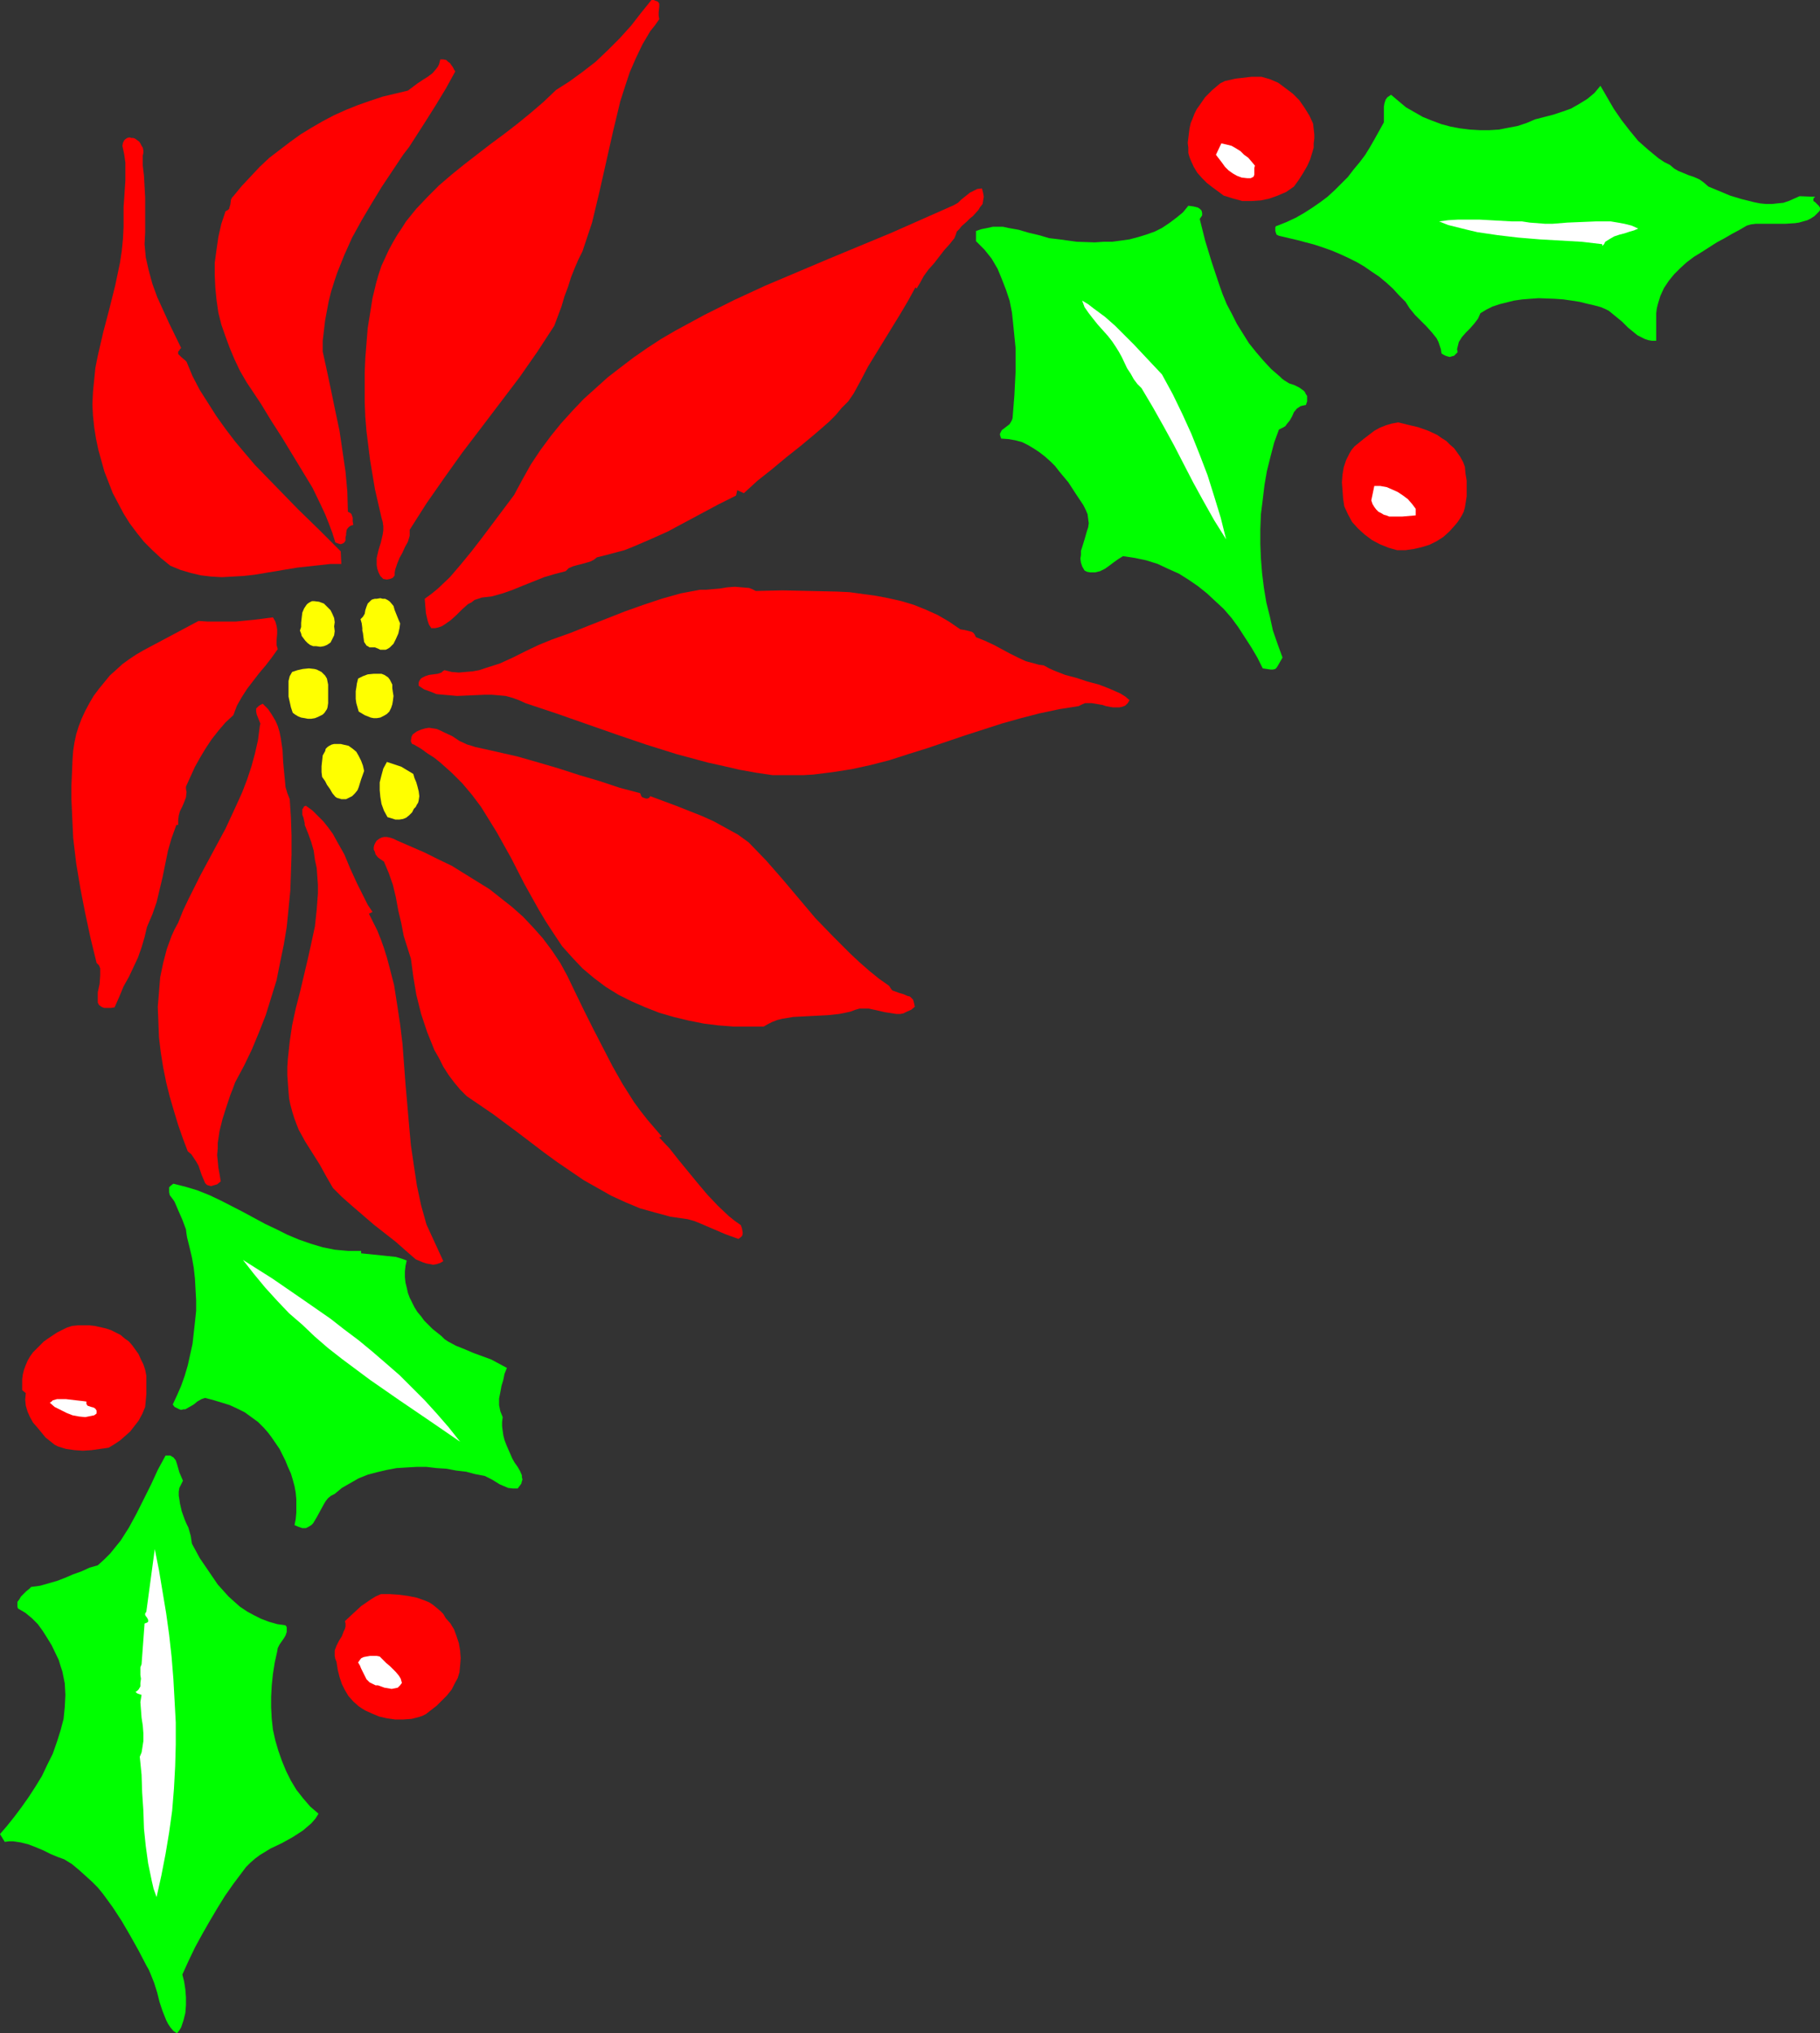 <?xml version="1.0" encoding="UTF-8" standalone="no"?>
<svg
   version="1.0"
   width="129.724mm"
   height="144.897mm"
   id="svg32"
   sodipodi:docname="Poinsettia Corner 1.wmf"
   xmlns:inkscape="http://www.inkscape.org/namespaces/inkscape"
   xmlns:sodipodi="http://sodipodi.sourceforge.net/DTD/sodipodi-0.dtd"
   xmlns="http://www.w3.org/2000/svg"
   xmlns:svg="http://www.w3.org/2000/svg">
  <rect width="100%" height="100%" fill="#333333" stroke="none"/>
  <sodipodi:namedview
     id="namedview32"
     pagecolor="#ffffff"
     bordercolor="#000000"
     borderopacity="0.25"
     inkscape:showpageshadow="2"
     inkscape:pageopacity="0.0"
     inkscape:pagecheckerboard="0"
     inkscape:deskcolor="#d1d1d1"
     inkscape:document-units="mm" />
  <defs
     id="defs1">
    <pattern
       id="WMFhbasepattern"
       patternUnits="userSpaceOnUse"
       width="6"
       height="6"
       x="0"
       y="0" />
  </defs>
  <path
     style="fill:#ff0000;fill-opacity:1;fill-rule:evenodd;stroke:none"
     d="m 177.598,5.171 -1.131,1.616 -1.293,1.616 -2.101,3.555 -1.778,3.717 -1.616,3.717 -1.293,3.878 -1.293,4.04 -0.97,4.04 -0.97,4.04 -3.717,16.483 -0.97,4.04 -0.97,4.04 -1.293,3.878 -1.293,3.878 -1.131,2.262 -0.97,2.262 -0.97,2.424 -0.808,2.585 -0.97,2.585 -0.808,2.747 -1.939,5.171 -4.525,6.949 -4.848,6.949 -10.181,13.412 -5.171,6.787 -4.848,6.787 -4.848,6.949 -2.262,3.555 -2.262,3.555 v 0.808 0.808 l -0.485,1.616 -0.808,1.454 -0.646,1.454 -0.808,1.454 -0.646,1.616 -0.485,1.454 -0.162,0.808 v 0.808 l -0.485,0.646 -0.808,0.323 -0.808,0.162 -0.97,-0.162 -0.808,-0.808 -0.485,-0.97 -0.323,-0.97 -0.162,-0.97 v -0.97 -0.97 l 0.485,-2.101 0.646,-2.101 0.485,-2.101 0.162,-1.131 v -1.131 l -0.162,-1.131 -0.323,-1.131 -1.778,-7.756 -0.646,-3.878 -0.646,-3.878 -0.485,-3.878 -0.485,-3.878 -0.323,-3.878 -0.162,-4.04 v -3.878 -4.04 l 0.162,-3.878 0.323,-4.04 0.323,-4.04 0.646,-4.04 0.646,-4.04 0.97,-4.04 0.646,-2.262 0.808,-2.424 0.97,-2.101 0.97,-2.101 1.131,-2.101 1.131,-1.939 1.293,-1.939 1.131,-1.778 2.747,-3.393 3.07,-3.232 3.07,-3.07 3.394,-2.909 3.394,-2.747 3.555,-2.747 3.555,-2.747 3.717,-2.747 3.555,-2.747 3.555,-2.909 3.394,-2.909 3.394,-3.232 3.555,-2.262 3.555,-2.585 3.555,-2.747 3.232,-3.07 3.232,-3.232 3.07,-3.393 L 172.75,3.393 175.497,0 h 0.646 l 0.323,0.162 0.485,0.162 0.323,0.162 0.323,0.485 v 0.808 l -0.162,1.616 v 0.808 z"
     id="path1" />
  <path
     style="fill:#ff0000;fill-opacity:1;fill-rule:evenodd;stroke:none"
     d="m 122.654,19.23 -2.586,4.686 -2.747,4.525 -2.747,4.363 -2.909,4.525 -1.454,2.262 -1.616,2.101 -2.909,4.363 -2.909,4.363 -2.747,4.525 -2.586,4.363 -2.586,4.686 -2.101,4.686 -1.939,4.848 -0.808,2.424 -0.808,2.585 -0.646,2.585 -0.485,2.585 -0.485,2.585 -0.323,2.747 -0.323,2.747 v 2.909 l 1.131,5.171 1.131,5.333 1.131,5.494 1.131,5.333 0.808,5.494 0.808,5.494 0.485,5.333 0.162,5.494 0.646,0.323 0.323,0.323 0.162,0.485 0.162,0.485 v 0.97 l 0.162,0.97 -0.646,0.162 -0.485,0.323 -0.323,0.323 -0.323,0.485 -0.162,0.97 v 0.485 l -0.162,0.485 v 0.97 l -0.323,0.485 -0.162,0.162 -0.323,0.162 -0.485,0.162 -0.646,-0.162 -0.808,-0.323 -0.808,-2.585 -0.97,-2.586 -0.97,-2.424 -1.131,-2.424 -2.262,-4.686 -2.747,-4.525 -2.747,-4.525 -2.747,-4.525 -2.909,-4.525 -2.747,-4.525 -1.939,-2.909 -1.939,-2.909 -1.778,-3.07 -1.454,-3.07 -1.293,-3.07 -1.131,-3.07 -1.131,-3.232 -0.808,-3.232 -0.485,-3.393 -0.323,-3.232 -0.162,-3.393 v -3.393 l 0.485,-3.555 0.485,-3.393 0.808,-3.555 1.131,-3.393 0.646,-0.323 0.323,-0.323 0.162,-0.646 0.162,-0.485 0.162,-1.293 0.323,-0.646 0.323,-0.323 2.262,-2.747 2.424,-2.585 2.424,-2.585 2.586,-2.424 2.747,-2.101 2.747,-2.101 2.909,-2.101 2.909,-1.778 3.07,-1.778 3.07,-1.616 3.232,-1.454 3.232,-1.293 3.232,-1.131 3.394,-1.131 3.394,-0.808 3.394,-0.808 1.293,-0.97 1.293,-0.97 1.454,-0.97 1.293,-0.808 1.293,-0.97 0.97,-1.131 0.485,-0.646 0.323,-0.646 0.162,-0.646 0.162,-0.646 h 0.808 l 0.808,0.162 0.485,0.485 0.485,0.323 0.808,1.131 0.323,0.646 z"
     id="path2" />
  <path
     style="fill:#ff0000;fill-opacity:1;fill-rule:evenodd;stroke:none"
     d="m 339.844,20.684 1.131,0.323 1.131,0.323 1.131,0.485 1.131,0.485 1.939,1.454 1.939,1.454 1.778,1.778 1.454,2.101 1.293,2.101 0.97,2.101 0.162,1.454 0.162,1.454 v 1.131 l -0.162,1.293 v 1.131 l -0.323,1.131 -0.646,2.101 -0.808,1.778 -1.131,1.939 -1.131,1.778 -1.293,1.778 -2.101,1.454 -2.262,0.97 -2.262,0.808 -2.262,0.485 -2.424,0.162 h -2.586 l -2.424,-0.646 -2.586,-0.808 -3.07,-2.262 -1.454,-1.131 -1.293,-1.293 -1.293,-1.454 -0.97,-1.616 -0.808,-1.778 -0.323,-0.808 -0.323,-1.131 v -1.454 l -0.162,-1.293 0.162,-1.293 0.162,-1.293 0.162,-1.293 0.323,-1.454 0.485,-1.131 0.485,-1.293 0.646,-1.293 0.808,-1.131 1.454,-2.101 1.939,-1.939 2.101,-1.778 1.293,-0.646 1.454,-0.323 1.454,-0.323 1.454,-0.162 2.747,-0.323 z"
     id="path3" />
  <path
     style="fill:#00ff00;fill-opacity:1;fill-rule:evenodd;stroke:none"
     d="m 449.894,44.438 1.131,0.97 1.131,0.646 2.747,1.131 1.454,0.485 1.454,0.646 1.131,0.808 1.293,1.131 2.747,1.131 3.07,1.293 3.232,0.97 3.232,0.808 1.616,0.323 1.616,0.162 h 1.616 l 1.454,-0.162 1.616,-0.162 1.454,-0.485 1.454,-0.646 1.454,-0.646 4.202,0.162 -0.323,0.323 -0.162,0.162 v 0.323 0.323 l 0.485,0.323 0.485,0.485 0.485,0.485 0.323,0.485 v 0.323 0.323 l -0.162,0.323 -0.323,0.323 -0.97,0.97 -0.97,0.646 -0.97,0.485 -1.131,0.323 -1.131,0.323 -1.131,0.162 -2.586,0.162 h -2.586 -2.586 -2.747 l -1.293,0.162 -1.131,0.323 -1.939,1.131 -2.101,1.131 -1.939,1.131 -2.101,1.131 -4.04,2.585 -2.101,1.293 -1.939,1.454 -1.778,1.616 -1.616,1.616 -1.454,1.778 -1.293,1.939 -0.97,2.101 -0.646,2.101 -0.323,1.293 -0.162,1.293 v 1.131 1.454 4.848 h -1.131 l -0.97,-0.162 -0.97,-0.323 -0.97,-0.485 -0.97,-0.485 -0.808,-0.646 -1.778,-1.454 -1.616,-1.616 -1.778,-1.454 -1.778,-1.454 -0.97,-0.485 -1.131,-0.485 -1.778,-0.485 -2.101,-0.485 -1.939,-0.485 -2.101,-0.323 -2.262,-0.323 -2.262,-0.162 -4.363,-0.162 -2.262,0.162 -2.101,0.162 -2.262,0.323 -1.939,0.485 -1.939,0.485 -1.939,0.646 -1.616,0.808 -1.616,0.97 -0.646,1.454 -0.97,1.293 -1.131,1.293 -1.131,1.131 -1.131,1.293 -0.808,1.293 -0.162,0.646 -0.162,0.646 -0.162,0.646 0.162,0.808 -0.485,0.485 -0.485,0.485 -0.646,0.162 -0.485,0.162 -0.646,-0.162 -0.485,-0.162 -0.646,-0.323 -0.485,-0.323 -0.162,-1.131 -0.323,-0.97 -0.323,-0.97 -0.485,-0.97 -1.293,-1.616 -1.454,-1.616 -1.454,-1.454 -1.616,-1.616 -1.454,-1.778 -1.131,-1.778 -1.778,-1.778 -1.616,-1.778 -1.778,-1.616 -1.939,-1.616 -1.939,-1.293 -2.101,-1.454 -1.939,-1.131 -2.262,-1.131 -2.101,-0.97 -2.262,-0.97 -2.262,-0.808 -2.424,-0.808 -4.848,-1.293 -4.848,-1.131 -0.323,-0.162 -0.323,-0.162 -0.162,-0.485 -0.162,-0.485 v -0.485 -0.485 l 0.162,-0.323 0.485,-0.162 2.424,-0.97 2.424,-1.131 2.262,-1.293 2.262,-1.454 2.101,-1.454 1.939,-1.454 1.939,-1.778 1.778,-1.778 1.778,-1.778 1.616,-2.101 1.616,-1.939 1.454,-1.939 1.293,-2.101 1.293,-2.262 2.424,-4.363 v -2.101 -2.101 l 0.162,-0.97 0.323,-0.97 0.485,-0.646 0.485,-0.323 0.485,-0.323 2.101,1.778 1.939,1.616 2.262,1.293 2.262,1.293 2.424,0.97 2.586,0.97 2.424,0.646 2.586,0.485 2.586,0.323 2.747,0.162 h 2.586 l 2.586,-0.162 2.424,-0.485 2.586,-0.485 2.424,-0.808 2.262,-0.97 5.01,-1.293 2.424,-0.808 2.262,-0.808 2.262,-1.293 2.101,-1.293 1.939,-1.616 0.808,-0.97 0.808,-0.97 1.778,3.07 1.778,3.07 2.101,3.07 2.262,2.909 2.262,2.747 2.747,2.424 2.747,2.262 1.454,0.97 z"
     id="path4" />
  <path
     style="fill:#ff0000;fill-opacity:1;fill-rule:evenodd;stroke:none"
     d="m 38.461,41.853 v 2.747 l 0.323,2.747 0.323,5.817 v 3.07 3.232 3.07 l -0.162,3.232 0.162,1.778 0.162,1.778 0.808,3.555 0.97,3.555 1.293,3.555 1.616,3.555 1.616,3.555 3.232,6.625 -0.323,0.323 -0.162,0.323 -0.323,0.323 v 0.162 0.485 l 0.485,0.485 0.323,0.323 1.131,0.97 0.323,0.323 1.616,3.878 1.939,3.717 2.262,3.555 2.262,3.555 2.424,3.393 2.586,3.393 2.586,3.07 2.747,3.232 5.818,5.979 5.818,5.979 5.818,5.656 2.909,2.909 2.747,2.747 0.162,3.393 h -2.909 l -2.909,0.323 -5.979,0.646 -5.818,0.97 -5.818,0.97 -2.909,0.323 -2.909,0.162 -2.909,0.162 -2.909,-0.162 -2.747,-0.323 -2.747,-0.646 -2.747,-0.808 -2.747,-1.131 -2.586,-2.101 -2.262,-2.101 -2.262,-2.262 -1.939,-2.424 -1.939,-2.586 -1.616,-2.586 -1.454,-2.747 -1.454,-2.747 -1.131,-2.909 -1.131,-2.909 -0.808,-2.909 -0.808,-2.909 -0.646,-3.07 -0.485,-3.07 -0.323,-3.07 -0.162,-3.07 0.162,-3.393 0.323,-3.232 0.323,-3.232 0.646,-3.232 1.454,-6.302 1.616,-6.141 1.616,-6.464 0.646,-3.07 0.646,-3.07 0.485,-3.232 0.323,-3.232 0.162,-3.232 v -3.232 -2.101 l 0.162,-2.262 0.323,-4.848 v -2.424 -2.424 l -0.323,-2.262 -0.485,-2.262 0.162,-0.808 0.323,-0.646 0.323,-0.323 0.485,-0.323 0.646,-0.162 0.485,0.162 h 0.485 l 0.485,0.162 1.131,0.808 0.323,0.485 0.323,0.646 0.323,0.485 0.162,0.808 v 0.646 z"
     id="path5" />
  <path
     style="fill:#ffffff;fill-opacity:1;fill-rule:evenodd;stroke:none"
     d="m 338.067,44.6 -0.162,0.646 v 0.646 0.646 0.485 l -0.162,0.485 -0.162,0.162 -0.646,0.323 h -0.485 -0.485 l -1.454,-0.162 -1.293,-0.485 -1.131,-0.646 -1.131,-0.808 -0.97,-0.97 -0.808,-1.131 -1.616,-2.101 1.454,-3.07 1.454,0.323 1.293,0.323 1.131,0.646 1.293,0.808 0.97,0.97 1.131,0.808 z"
     id="path6" />
  <path
     style="fill:#ff0000;fill-opacity:1;fill-rule:evenodd;stroke:none"
     d="m 264.539,50.74 0.323,1.293 0.162,0.97 -0.162,0.97 -0.162,0.97 -0.646,0.808 -0.485,0.808 -1.454,1.616 -0.808,0.646 -0.808,0.808 -1.454,1.293 -0.646,0.808 -0.646,0.646 -0.323,0.97 -0.323,0.808 -1.293,1.616 -1.454,1.616 -2.747,3.555 -1.454,1.616 -1.293,1.778 -0.97,1.778 -0.97,1.616 -0.323,-0.323 -1.939,3.555 -2.101,3.555 -8.726,14.22 -1.939,3.717 -1.939,3.555 -1.454,2.101 -1.778,1.778 -1.616,1.939 -1.778,1.778 -3.717,3.232 -3.878,3.232 -3.878,3.07 -3.878,3.232 -3.878,3.07 -3.717,3.393 -1.778,-0.808 -0.323,1.454 -4.848,2.424 -4.525,2.424 -4.525,2.424 -4.525,2.424 -4.686,2.101 -4.525,1.939 -2.424,0.97 -2.424,0.646 -2.424,0.646 -2.586,0.646 -0.808,0.646 -0.97,0.485 -1.131,0.323 -1.131,0.323 -1.293,0.323 -1.131,0.323 -1.131,0.485 -0.808,0.808 -3.07,0.808 -2.747,0.808 -5.656,2.262 -2.747,1.131 -2.747,0.97 -2.909,0.808 -2.747,0.323 -0.97,0.323 -0.97,0.323 -0.808,0.646 -0.97,0.485 -1.616,1.454 -1.454,1.454 -1.616,1.454 -1.616,1.131 -0.808,0.485 -0.97,0.323 -0.808,0.162 h -0.97 l -0.646,-0.97 -0.323,-0.97 -0.485,-2.101 -0.162,-1.939 -0.162,-1.939 1.778,-1.293 1.778,-1.454 3.232,-3.07 2.909,-3.393 2.909,-3.555 2.747,-3.555 2.909,-3.878 2.909,-3.878 2.909,-3.878 2.262,-4.201 2.262,-4.04 2.586,-3.878 2.747,-3.717 2.747,-3.393 3.07,-3.393 3.07,-3.232 3.232,-2.909 3.232,-2.909 3.555,-2.747 3.394,-2.585 3.717,-2.585 3.717,-2.424 3.878,-2.262 3.878,-2.101 3.878,-2.101 8.08,-4.04 8.403,-3.878 8.403,-3.555 8.403,-3.555 8.565,-3.555 8.565,-3.555 8.403,-3.717 8.403,-3.717 1.131,-0.646 0.808,-0.808 0.808,-0.646 1.616,-1.293 0.97,-0.485 0.97,-0.485 z"
     id="path7" />
  <path
     style="fill:#00ff00;fill-opacity:1;fill-rule:evenodd;stroke:none"
     d="m 323.846,58.012 -0.646,0.97 1.454,5.817 1.778,5.817 1.939,5.817 0.97,2.747 1.131,2.747 1.454,2.747 1.293,2.585 1.616,2.585 1.616,2.585 1.939,2.424 1.939,2.262 2.101,2.262 2.424,2.101 0.485,0.485 0.646,0.485 1.293,0.808 1.454,0.485 1.293,0.646 1.131,0.808 0.323,0.323 0.323,0.646 0.323,0.485 v 0.646 0.808 l -0.323,0.97 -0.808,0.162 -0.646,0.162 -0.485,0.323 -0.485,0.323 -0.808,0.97 -0.485,1.131 -0.646,1.131 -0.808,0.97 -0.323,0.485 -0.485,0.323 -0.646,0.323 -0.646,0.323 -1.293,3.555 -0.97,3.717 -0.97,3.878 -0.646,3.717 -0.485,4.04 -0.485,3.878 -0.162,4.04 v 4.04 l 0.162,3.878 0.323,4.04 0.485,3.878 0.646,3.878 0.97,3.878 0.808,3.717 1.293,3.717 1.293,3.555 -0.646,1.131 -0.646,1.131 -0.323,0.485 -0.323,0.323 -0.646,0.162 h -0.646 l -2.101,-0.323 -1.454,-2.909 -1.616,-2.747 -1.778,-2.747 -1.778,-2.747 -1.778,-2.424 -2.101,-2.424 -2.262,-2.101 -2.262,-2.101 -2.424,-1.939 -2.586,-1.778 -2.586,-1.616 -2.909,-1.293 -2.747,-1.293 -3.07,-0.97 -3.07,-0.646 -3.232,-0.485 -1.293,0.808 -1.131,0.808 -1.293,0.97 -1.131,0.808 -1.293,0.646 -1.293,0.323 h -0.646 -0.808 l -0.808,-0.162 -0.646,-0.323 -0.646,-1.131 -0.323,-0.97 -0.162,-1.131 0.162,-0.97 v -1.131 l 0.323,-0.97 0.646,-2.101 0.646,-2.262 0.323,-0.97 0.162,-1.131 -0.162,-1.131 -0.162,-1.293 -0.485,-1.131 -0.646,-1.293 -0.97,-1.454 -0.97,-1.454 -2.101,-3.232 -2.424,-2.909 -1.131,-1.454 -1.293,-1.293 -1.454,-1.293 -1.454,-1.131 -1.454,-0.97 -1.616,-0.97 -1.616,-0.808 -1.778,-0.485 -1.778,-0.323 -2.101,-0.162 -0.162,-0.485 -0.162,-0.485 v -0.323 l 0.162,-0.323 0.323,-0.646 0.646,-0.485 1.454,-1.131 0.485,-0.808 0.162,-0.323 0.162,-0.485 0.485,-6.141 0.323,-6.302 v -6.464 l -0.323,-3.232 -0.323,-3.232 -0.323,-3.07 -0.646,-3.232 -0.97,-2.909 -1.131,-2.909 -1.131,-2.747 -1.616,-2.747 -1.939,-2.424 -1.131,-1.131 -1.131,-1.131 v -2.747 l 1.454,-0.485 1.616,-0.323 1.454,-0.323 h 1.454 1.293 l 1.454,0.323 2.747,0.485 2.747,0.808 2.747,0.646 2.747,0.808 2.747,0.323 4.686,0.646 4.848,0.162 2.424,-0.162 h 2.262 l 2.424,-0.323 2.262,-0.323 2.424,-0.646 2.101,-0.646 2.262,-0.808 1.939,-0.97 1.939,-1.293 1.939,-1.454 1.778,-1.454 1.454,-1.778 1.293,0.162 1.293,0.323 0.485,0.323 0.485,0.485 0.162,0.646 z"
     id="path8" />
  <path
     style="fill:#ffffff;fill-opacity:1;fill-rule:evenodd;stroke:none"
     d="m 441.329,61.567 -1.131,0.485 -1.131,0.323 -1.454,0.485 -1.293,0.323 -1.454,0.485 -1.131,0.646 -1.293,0.808 -0.323,0.646 -0.485,0.485 v -0.485 l -5.494,-0.646 -5.656,-0.323 -5.656,-0.323 -5.818,-0.485 -5.494,-0.646 -5.494,-0.808 -2.747,-0.646 -2.586,-0.646 -2.586,-0.646 -2.424,-0.97 2.424,-0.323 2.747,-0.162 h 2.747 2.909 l 2.909,0.162 2.909,0.162 2.909,0.162 h 2.747 l 2.101,0.323 2.101,0.162 2.101,0.162 h 1.939 l 4.04,-0.323 3.878,-0.162 3.878,-0.162 h 1.939 1.939 l 1.939,0.323 1.778,0.323 1.939,0.485 z"
     id="path9" />
  <path
     style="fill:#ffffff;fill-opacity:1;fill-rule:evenodd;stroke:none"
     d="m 313.019,100.834 2.909,5.333 2.586,5.333 2.424,5.333 2.262,5.656 2.101,5.494 1.778,5.656 1.778,5.817 1.454,5.817 -3.232,-5.171 -2.909,-5.171 -2.747,-5.009 -2.586,-5.009 -2.586,-5.009 -2.747,-5.009 -2.909,-5.171 -3.07,-5.171 -1.131,-1.131 -0.97,-1.293 -0.808,-1.454 -0.97,-1.454 -1.454,-3.07 -0.808,-1.454 -0.808,-1.293 -0.97,-1.454 -1.131,-1.454 -2.747,-3.07 -1.293,-1.616 -1.131,-1.454 -1.131,-1.616 -0.646,-1.778 1.616,0.97 1.454,1.131 3.07,2.262 2.747,2.424 2.424,2.424 2.586,2.585 5.01,5.333 z"
     id="path10" />
  <path
     style="fill:#ff0000;fill-opacity:1;fill-rule:evenodd;stroke:none"
     d="m 394.627,125.72 0.162,1.778 0.323,1.939 v 2.101 2.101 l -0.323,2.101 -0.162,0.97 -0.323,1.131 -0.485,0.97 -0.485,0.808 -0.646,0.97 -0.808,0.97 -1.454,1.616 -1.616,1.454 -1.778,1.131 -1.939,0.97 -2.101,0.646 -2.101,0.485 -2.262,0.323 h -2.262 l -2.262,-0.646 -2.424,-0.97 -2.101,-1.131 -1.939,-1.454 -1.778,-1.616 -1.616,-1.778 -1.131,-2.101 -0.97,-2.101 -0.323,-2.101 -0.162,-2.262 -0.162,-2.101 0.162,-2.101 0.323,-1.939 0.646,-1.939 0.97,-1.939 0.485,-0.808 0.808,-0.97 2.586,-2.101 2.747,-2.101 1.454,-0.808 1.616,-0.646 1.616,-0.485 1.778,-0.323 2.586,0.646 2.747,0.646 2.747,0.97 2.424,1.131 1.131,0.808 1.293,0.808 0.97,0.97 1.131,0.97 0.808,1.131 0.808,1.131 0.808,1.454 z"
     id="path11" />
  <path
     style="fill:#ffffff;fill-opacity:1;fill-rule:evenodd;stroke:none"
     d="m 381.376,137.031 v 1.778 l -3.717,0.323 h -1.778 -1.616 l -0.808,-0.323 -0.646,-0.162 -0.808,-0.485 -0.646,-0.323 -0.646,-0.646 -0.485,-0.646 -0.485,-0.808 -0.323,-0.97 0.808,-3.878 h 1.616 l 1.778,0.323 1.454,0.646 1.454,0.646 1.454,0.97 1.293,0.97 1.131,1.293 z"
     id="path12" />
  <path
     style="fill:#ff0000;fill-opacity:1;fill-rule:evenodd;stroke:none"
     d="m 203.616,159.17 7.272,-0.162 7.272,0.162 7.272,0.162 3.394,0.162 3.555,0.485 3.555,0.485 3.394,0.646 3.555,0.808 3.232,0.97 3.232,1.293 3.232,1.454 3.07,1.778 3.07,2.101 1.131,0.162 1.293,0.323 0.646,0.162 0.485,0.323 0.323,0.485 0.323,0.646 2.424,0.97 2.424,1.131 4.202,2.262 2.262,1.131 2.101,0.97 2.424,0.646 1.131,0.323 1.293,0.162 1.454,0.808 1.454,0.646 2.909,1.131 3.07,0.808 2.909,0.97 3.07,0.808 2.909,1.131 1.454,0.646 1.454,0.646 1.293,0.808 1.131,0.97 -0.485,0.808 -0.646,0.646 -0.808,0.323 -0.808,0.162 h -0.808 -0.97 l -1.778,-0.323 -0.97,-0.323 -0.97,-0.162 -1.939,-0.323 h -0.97 -0.808 l -0.808,0.323 -0.97,0.485 -5.171,0.808 -5.333,1.131 -5.01,1.293 -5.171,1.454 -10.019,3.232 -10.019,3.393 -5.171,1.616 -5.01,1.616 -5.01,1.293 -5.171,1.131 -5.171,0.808 -5.171,0.646 -2.747,0.162 h -2.747 -2.747 -2.747 l -4.363,-0.646 -4.525,-0.808 -4.202,-0.97 -4.363,-0.97 -8.403,-2.262 -8.242,-2.586 -8.08,-2.747 -16.16,-5.656 -8.242,-2.747 -1.778,-0.808 -1.778,-0.646 -1.778,-0.485 -1.778,-0.162 -1.939,-0.162 h -1.939 l -3.717,0.162 -3.717,0.162 -1.778,-0.162 -1.939,-0.162 -1.778,-0.162 -1.616,-0.646 -1.778,-0.646 -1.454,-0.97 v -0.808 l 0.162,-0.485 0.323,-0.485 0.323,-0.323 0.97,-0.485 0.97,-0.323 2.424,-0.323 0.97,-0.323 0.323,-0.323 0.485,-0.323 1.939,0.485 1.939,0.162 1.778,-0.162 1.939,-0.162 1.778,-0.323 1.939,-0.646 3.555,-1.131 3.555,-1.616 3.555,-1.778 3.394,-1.616 3.555,-1.454 5.01,-1.778 4.848,-1.939 9.858,-3.878 5.01,-1.778 4.848,-1.616 5.171,-1.454 2.586,-0.485 2.586,-0.485 h 1.616 l 1.778,-0.162 1.939,-0.162 1.939,-0.323 2.101,-0.162 1.939,0.162 1.939,0.162 0.808,0.323 z"
     id="path13" />
  <path
     style="fill:#ffff00;fill-opacity:1;fill-rule:evenodd;stroke:none"
     d="m 107.787,167.896 -0.162,1.293 -0.323,1.454 -0.646,1.454 -0.646,1.293 -0.485,0.485 -0.485,0.485 -0.485,0.323 -0.646,0.323 h -0.646 -0.808 l -0.646,-0.323 -0.808,-0.323 h -0.808 -0.646 l -0.485,-0.323 -0.323,-0.162 -0.323,-0.485 -0.323,-0.485 -0.162,-1.131 -0.162,-1.293 -0.162,-0.646 v -0.646 l -0.162,-1.293 -0.323,-1.131 0.646,-0.646 0.485,-0.808 0.162,-0.97 0.323,-0.97 0.323,-0.808 0.646,-0.646 0.323,-0.323 0.323,-0.162 0.646,-0.162 h 0.485 l 0.97,-0.162 0.646,0.162 h 0.646 l 0.646,0.323 0.485,0.323 0.323,0.323 0.808,0.97 0.323,1.131 0.97,2.424 z"
     id="path14" />
  <path
     style="fill:#ffff00;fill-opacity:1;fill-rule:evenodd;stroke:none"
     d="m 90.011,168.704 0.162,1.293 -0.162,1.131 -0.485,0.97 -0.485,0.97 -0.97,0.646 -0.808,0.323 -0.97,0.162 -1.131,-0.162 h -0.808 l -0.808,-0.323 -0.646,-0.485 -0.646,-0.646 -0.485,-0.646 -0.485,-0.646 -0.162,-0.646 -0.323,-0.808 0.323,-0.97 v -1.131 l 0.162,-1.454 0.162,-1.293 0.485,-1.131 0.646,-0.97 0.323,-0.323 0.485,-0.323 0.646,-0.323 h 0.646 l 1.293,0.162 1.293,0.485 0.808,0.808 0.97,0.97 0.485,0.97 0.485,1.131 0.162,1.131 z"
     id="path15" />
  <path
     style="fill:#ff0000;fill-opacity:1;fill-rule:evenodd;stroke:none"
     d="m 74.821,174.844 -1.616,2.262 -1.616,2.101 -1.778,2.101 -1.616,2.101 -1.616,2.101 -1.454,2.262 -1.293,2.262 -0.97,2.586 -2.101,1.939 -1.939,2.262 -1.778,2.262 -1.616,2.424 -1.454,2.424 -1.454,2.585 -2.424,5.333 v 0.646 l 0.162,0.808 -0.162,1.454 -0.485,1.293 -0.485,1.131 -0.646,1.293 -0.323,1.131 -0.162,1.293 v 0.646 0.646 h -0.485 l -1.293,3.555 -0.97,3.393 -1.454,7.11 -0.808,3.393 -0.808,3.393 -1.131,3.232 -1.454,3.393 -0.646,2.747 -0.808,2.747 -0.97,2.747 -2.424,5.171 -1.454,2.585 -1.131,2.747 -1.293,2.909 -0.97,0.162 h -0.646 -0.485 -0.646 l -0.485,-0.162 -0.323,-0.162 -0.646,-0.485 -0.323,-0.646 v -0.808 -0.97 -0.97 l 0.485,-2.262 0.162,-2.262 v -0.97 -0.97 l -0.323,-0.808 -0.646,-0.646 -1.616,-6.625 -1.454,-6.787 -1.293,-6.625 -1.131,-6.787 -0.808,-6.787 -0.162,-3.393 -0.162,-3.555 -0.162,-3.555 v -3.555 l 0.162,-3.717 0.162,-3.717 0.162,-2.101 0.323,-2.101 0.485,-2.262 0.646,-2.101 0.808,-2.101 0.97,-2.101 1.131,-2.101 1.131,-1.939 1.454,-1.939 1.454,-1.778 1.454,-1.778 1.616,-1.454 1.778,-1.616 1.778,-1.293 1.939,-1.293 1.939,-1.131 14.867,-7.918 2.424,0.162 h 2.586 5.01 l 5.01,-0.485 5.01,-0.646 0.646,1.131 0.323,1.131 0.162,0.97 v 1.131 l -0.162,1.939 v 1.131 z"
     id="path16" />
  <path
     style="fill:#ffff00;fill-opacity:1;fill-rule:evenodd;stroke:none"
     d="m 88.395,184.378 v 1.131 1.293 2.586 l -0.162,1.131 -0.162,0.485 -0.323,0.485 -0.323,0.485 -0.485,0.485 -0.646,0.323 -0.646,0.323 -0.808,0.323 -0.97,0.162 h -0.97 l -0.808,-0.162 -0.97,-0.162 -0.808,-0.323 -0.808,-0.485 -0.646,-0.485 -0.485,-1.454 -0.323,-1.454 -0.323,-1.454 v -1.293 -1.616 -1.293 l 0.323,-1.293 0.646,-1.131 1.454,-0.485 1.454,-0.323 1.616,-0.162 1.454,0.162 0.646,0.162 0.646,0.323 0.646,0.323 0.485,0.485 0.485,0.485 0.485,0.808 0.162,0.808 z"
     id="path17" />
  <path
     style="fill:#ffff00;fill-opacity:1;fill-rule:evenodd;stroke:none"
     d="m 105.686,185.348 0.162,1.131 0.162,0.97 -0.162,1.293 -0.162,0.97 -0.323,0.97 -0.485,0.97 -0.646,0.646 -0.808,0.485 -0.97,0.485 -0.97,0.162 h -0.808 l -0.808,-0.162 -1.616,-0.646 -1.616,-0.97 -0.323,-1.131 -0.323,-1.131 -0.162,-1.131 v -0.97 -1.131 l 0.162,-0.97 0.162,-1.131 0.323,-1.293 1.293,-0.646 1.293,-0.485 1.616,-0.162 h 1.454 0.646 l 0.808,0.323 0.485,0.323 0.485,0.323 0.485,0.646 0.323,0.646 0.323,0.646 z"
     id="path18" />
  <path
     style="fill:#ff0000;fill-opacity:1;fill-rule:evenodd;stroke:none"
     d="m 78.053,215.243 0.323,5.009 0.162,4.848 v 5.009 l -0.162,4.848 -0.162,4.848 -0.485,5.009 -0.485,4.848 -0.808,4.848 -0.97,4.686 -0.97,4.848 -1.454,4.686 -1.454,4.686 -1.778,4.525 -1.939,4.686 -2.101,4.363 -2.424,4.525 -0.646,1.778 -0.646,1.616 -1.131,3.393 -0.97,3.07 -0.808,3.232 -0.485,3.232 v 1.454 l -0.162,1.778 0.162,1.616 0.162,1.778 0.323,1.778 0.323,1.939 -0.97,0.808 -1.131,0.323 -0.485,0.162 -0.646,-0.162 -0.485,-0.162 -0.485,-0.485 -0.485,-1.131 -0.485,-1.131 -0.808,-2.424 -0.646,-1.131 -0.646,-0.97 -0.646,-0.97 -0.97,-0.808 -1.293,-3.393 -1.293,-3.717 -1.131,-3.717 -1.131,-3.878 -0.97,-3.878 -0.808,-4.04 -0.646,-4.04 -0.485,-4.04 -0.162,-4.201 -0.162,-4.04 0.323,-3.878 0.323,-4.04 0.808,-3.878 0.97,-3.717 0.646,-1.778 0.646,-1.778 0.808,-1.778 0.97,-1.778 1.293,-3.232 1.454,-3.07 3.232,-6.464 3.394,-6.302 3.394,-6.302 3.07,-6.625 1.454,-3.232 1.293,-3.393 1.131,-3.393 0.97,-3.555 0.808,-3.555 0.485,-3.717 0.162,-0.808 -0.323,-0.808 -0.323,-0.808 -0.323,-0.808 -0.162,-0.808 v -0.808 l 0.323,-0.323 0.323,-0.323 0.485,-0.323 0.646,-0.323 1.454,1.454 0.97,1.454 0.97,1.616 0.646,1.454 0.485,1.616 0.323,1.616 0.485,3.232 0.162,3.232 0.323,3.393 0.162,1.616 0.162,1.778 0.485,1.616 z"
     id="path19" />
  <path
     style="fill:#ff0000;fill-opacity:1;fill-rule:evenodd;stroke:none"
     d="m 127.987,201.184 5.818,1.293 5.656,1.293 5.656,1.616 5.494,1.616 5.494,1.778 5.494,1.616 5.333,1.778 5.494,1.454 0.162,0.323 0.162,0.485 0.323,0.323 0.485,0.162 0.485,0.162 h 0.323 l 0.485,-0.162 0.323,-0.485 6.949,2.586 6.949,2.747 3.232,1.454 3.232,1.778 3.232,1.778 2.909,2.101 4.686,4.848 4.525,5.171 4.363,5.171 4.363,5.171 4.686,4.848 4.848,4.848 2.424,2.262 2.586,2.262 2.586,2.101 2.747,1.939 0.323,0.485 0.323,0.485 0.323,0.323 0.485,0.162 1.293,0.485 1.131,0.323 1.131,0.485 0.646,0.162 0.323,0.323 0.485,0.485 0.162,0.485 0.162,0.646 0.162,0.808 -0.97,0.808 -1.131,0.485 -0.97,0.485 -0.808,0.162 h -1.131 l -0.97,-0.162 -2.101,-0.323 -2.101,-0.485 -2.262,-0.485 h -1.131 -1.293 l -1.131,0.323 -1.293,0.485 -1.454,0.323 -1.616,0.323 -3.07,0.323 -6.302,0.323 -3.07,0.162 -2.909,0.485 -1.293,0.323 -1.293,0.485 -1.293,0.646 -1.131,0.646 h -4.04 -4.04 l -4.202,-0.323 -3.878,-0.485 -4.04,-0.808 -4.04,-0.97 -3.878,-1.131 -3.717,-1.454 -3.717,-1.616 -3.555,-1.778 -3.394,-2.101 -3.232,-2.424 -3.07,-2.586 -2.747,-2.909 -2.747,-3.07 -2.262,-3.393 -2.101,-3.232 -1.939,-3.232 -3.878,-6.949 -3.555,-6.949 -3.878,-6.949 -2.101,-3.393 -2.101,-3.393 -2.424,-3.232 -2.586,-3.07 -2.909,-2.909 -3.07,-2.747 -1.616,-1.293 -1.778,-1.131 -1.778,-1.293 -1.939,-1.131 -0.485,-0.162 -0.162,-0.323 -0.162,-0.323 v -0.323 l 0.162,-0.97 0.323,-0.646 1.131,-0.808 1.131,-0.485 1.131,-0.323 0.97,-0.162 1.131,0.162 0.97,0.162 1.131,0.485 0.97,0.485 2.101,0.97 1.939,1.293 2.101,0.97 1.131,0.323 z"
     id="path20" />
  <path
     style="fill:#ffff00;fill-opacity:1;fill-rule:evenodd;stroke:none"
     d="m 98.091,207.648 -0.808,2.262 -0.646,2.101 -0.323,0.808 -0.646,0.808 -0.808,0.808 -0.97,0.485 -0.646,0.323 h -0.646 -0.646 l -0.485,-0.162 -0.646,-0.162 -0.485,-0.323 -0.808,-0.97 -0.646,-1.131 -0.808,-1.131 -0.485,-0.97 -0.808,-1.131 -0.162,-1.293 v -1.616 l 0.162,-1.454 0.162,-1.454 0.646,-1.131 0.162,-0.646 0.485,-0.485 0.485,-0.323 0.646,-0.323 0.646,-0.162 h 0.808 0.97 l 0.646,0.162 1.454,0.323 1.131,0.808 0.97,0.808 0.646,1.131 0.646,1.293 0.485,1.293 z"
     id="path21" />
  <path
     style="fill:#ffff00;fill-opacity:1;fill-rule:evenodd;stroke:none"
     d="m 111.342,208.456 0.323,1.131 0.485,1.131 0.323,1.131 0.323,1.293 0.162,1.293 -0.162,1.131 -0.162,0.646 -0.323,0.485 -0.323,0.646 -0.485,0.485 -0.485,0.97 -0.808,0.808 -0.808,0.646 -0.808,0.323 -0.97,0.162 h -1.131 l -0.97,-0.323 -1.131,-0.323 -0.97,-1.778 -0.646,-1.778 -0.323,-1.939 -0.162,-1.778 v -2.101 l 0.485,-1.939 0.485,-1.778 0.97,-1.778 1.939,0.646 1.939,0.646 1.616,0.97 z"
     id="path22" />
  <path
     style="fill:#ff0000;fill-opacity:1;fill-rule:evenodd;stroke:none"
     d="m 100.353,245.622 -0.97,0.485 1.131,2.262 1.131,2.262 0.97,2.424 0.808,2.262 0.808,2.586 0.646,2.424 1.293,5.009 0.808,5.171 0.808,5.333 0.646,5.333 0.808,10.827 0.485,5.494 0.485,5.656 0.485,5.333 0.808,5.494 0.808,5.333 1.131,5.333 1.454,5.171 4.525,9.857 -0.808,0.485 -0.97,0.323 -0.97,0.162 -0.808,-0.162 -0.97,-0.162 -0.97,-0.323 -1.939,-0.808 -2.586,-2.262 -2.747,-2.424 -5.979,-4.686 -5.818,-5.009 -2.747,-2.424 -2.424,-2.424 -1.778,-3.07 -1.778,-3.232 -1.939,-3.07 -1.939,-3.07 -1.778,-3.232 -0.646,-1.616 -0.646,-1.778 -0.485,-1.616 -0.485,-1.778 -0.323,-1.616 -0.162,-1.778 -0.162,-2.262 -0.162,-2.262 v -2.262 l 0.162,-2.262 0.485,-4.525 0.646,-4.363 0.97,-4.525 1.131,-4.363 2.101,-8.888 0.97,-4.363 0.97,-4.525 0.485,-4.525 0.323,-4.363 v -2.262 l -0.162,-2.262 -0.162,-2.262 -0.485,-2.262 -0.323,-2.424 -0.646,-2.262 -0.808,-2.262 -0.97,-2.424 v -0.485 l -0.162,-0.646 -0.162,-0.808 -0.323,-0.808 v -0.646 -0.808 l 0.323,-0.485 0.162,-0.323 0.485,-0.162 1.778,1.293 1.454,1.454 1.454,1.454 1.293,1.616 1.293,1.778 0.97,1.778 2.101,3.717 1.616,3.878 1.778,3.878 1.939,3.878 0.97,1.939 z"
     id="path23" />
  <path
     style="fill:#ff0000;fill-opacity:1;fill-rule:evenodd;stroke:none"
     d="m 106.979,226.393 3.717,1.616 3.717,1.616 3.555,1.778 3.717,1.778 3.394,2.101 3.394,2.101 3.394,2.101 3.07,2.424 3.07,2.424 2.909,2.586 2.747,2.909 2.586,2.909 2.424,3.232 2.262,3.393 1.939,3.555 1.778,3.717 2.586,5.333 2.586,5.171 2.586,5.009 2.586,5.009 2.747,4.848 3.07,4.848 1.778,2.424 1.778,2.262 1.939,2.262 1.939,2.262 -0.646,0.323 2.747,2.909 2.424,3.07 5.171,6.302 2.586,3.07 2.909,3.07 2.909,2.747 1.616,1.293 1.616,1.131 0.323,0.97 0.162,0.97 v 0.485 l -0.162,0.485 -0.323,0.323 -0.646,0.485 -1.778,-0.646 -1.778,-0.646 -3.394,-1.454 -3.394,-1.454 -1.616,-0.646 -1.778,-0.485 -2.262,-0.323 -2.262,-0.323 -4.202,-1.131 -4.04,-1.131 -3.878,-1.616 -3.878,-1.778 -3.717,-2.101 -3.717,-2.101 -3.555,-2.424 -3.555,-2.424 -3.555,-2.585 -6.787,-5.171 -6.949,-5.171 -3.555,-2.424 -3.555,-2.424 -1.778,-1.778 -1.616,-1.939 -1.454,-1.939 -1.454,-2.262 -1.131,-2.262 -1.293,-2.262 -0.97,-2.424 -0.97,-2.424 -0.808,-2.424 -0.808,-2.424 -1.293,-5.171 -0.808,-4.848 -0.646,-4.848 -0.97,-3.07 -0.97,-3.07 -0.646,-3.393 -0.808,-3.393 -0.646,-3.555 -0.808,-3.393 -1.131,-3.232 -1.293,-3.07 -0.97,-0.646 -0.646,-0.485 -0.646,-0.808 -0.162,-0.646 -0.323,-0.646 v -0.646 l 0.162,-0.646 0.323,-0.646 0.323,-0.485 0.646,-0.485 0.646,-0.323 0.646,-0.162 h 0.808 l 0.808,0.162 0.97,0.323 z"
     id="path24" />
  <path
     style="fill:#00ff00;fill-opacity:1;fill-rule:evenodd;stroke:none"
     d="m 97.283,336.922 v 0.646 l 3.232,0.323 1.616,0.162 1.454,0.162 3.07,0.323 1.616,0.485 1.293,0.485 -0.323,1.454 -0.162,1.454 v 1.616 l 0.162,1.454 0.323,1.293 0.323,1.454 0.485,1.293 0.646,1.293 0.646,1.293 0.808,1.293 0.97,1.131 0.808,1.131 2.262,2.262 2.424,1.939 0.808,0.808 0.97,0.646 2.101,1.131 2.424,0.97 2.262,0.97 4.848,1.778 2.101,1.131 2.101,1.131 -0.323,0.808 -0.323,0.808 -0.323,1.616 -0.485,1.616 -0.323,1.778 -0.323,1.616 v 1.778 l 0.323,1.616 0.323,0.808 0.323,0.808 -0.162,1.293 v 1.131 l 0.162,1.293 0.162,1.131 0.323,1.293 0.485,1.293 0.485,1.131 0.646,1.454 0.485,1.131 0.646,1.131 0.808,1.131 0.646,1.131 0.485,1.131 v 0.485 l 0.162,0.646 -0.162,0.485 -0.162,0.646 -0.485,0.646 -0.485,0.646 h -1.293 l -1.293,-0.162 -1.131,-0.485 -1.131,-0.485 -2.101,-1.293 -0.97,-0.485 -0.97,-0.485 -2.586,-0.485 -2.424,-0.646 -2.747,-0.323 -2.586,-0.485 -2.586,-0.162 -2.747,-0.323 h -2.747 l -2.747,0.162 -2.586,0.162 -2.586,0.485 -2.747,0.646 -2.424,0.646 -2.424,0.97 -2.262,1.293 -2.262,1.293 -1.939,1.616 -0.97,0.485 -0.808,0.646 -0.646,0.808 -0.485,0.808 -0.97,1.778 -0.97,1.778 -0.485,0.808 -0.485,0.808 -0.485,0.485 -0.808,0.485 -0.646,0.323 h -0.97 l -0.97,-0.323 -1.131,-0.485 0.323,-1.616 0.162,-1.778 v -1.778 -1.778 l -0.162,-1.778 -0.323,-1.778 -0.485,-1.778 -0.485,-1.616 -0.808,-1.778 -0.646,-1.616 -1.616,-3.232 -2.101,-3.07 -0.97,-1.293 -1.131,-1.293 -1.616,-1.616 -1.778,-1.293 -1.778,-1.293 -1.939,-0.97 -2.101,-0.97 -2.101,-0.646 -2.101,-0.646 -2.424,-0.646 -0.485,0.162 -0.485,0.162 -1.131,0.646 -0.97,0.808 -1.131,0.646 -1.131,0.646 h -0.485 l -0.646,0.162 -0.485,-0.162 -0.646,-0.323 -0.646,-0.323 -0.485,-0.646 1.131,-2.424 1.131,-2.585 0.97,-2.747 0.808,-2.747 0.646,-2.909 0.646,-2.909 0.323,-2.909 0.323,-2.909 0.323,-3.07 v -2.909 l -0.162,-2.909 -0.162,-2.909 -0.323,-2.909 -0.485,-2.747 -0.646,-2.747 -0.646,-2.586 -0.162,-0.97 -0.162,-1.293 -0.485,-1.293 -0.485,-1.293 -1.131,-2.586 -0.485,-1.131 -0.485,-1.131 -0.323,-0.485 -0.485,-0.646 -0.485,-0.646 -0.162,-0.808 v -0.646 -0.646 l 0.485,-0.485 0.646,-0.485 3.232,0.808 3.232,0.97 3.232,1.293 3.07,1.454 5.979,3.07 5.979,3.232 3.07,1.454 2.909,1.454 3.07,1.293 3.232,1.131 3.232,0.97 3.232,0.646 3.555,0.323 h 1.778 z"
     id="path25" />
  <path
     style="fill:#ffffff;fill-opacity:1;fill-rule:evenodd;stroke:none"
     d="m 123.947,388.309 -8.242,-5.656 -8.08,-5.494 -7.918,-5.494 -7.595,-5.656 -3.717,-2.909 -3.555,-3.07 -3.394,-3.232 -3.555,-3.07 -3.232,-3.393 -3.232,-3.555 -3.07,-3.717 -2.909,-3.717 7.918,5.009 7.757,5.333 7.918,5.494 3.717,2.909 3.878,2.909 3.717,3.07 3.555,3.07 3.717,3.232 3.394,3.393 3.394,3.393 3.232,3.555 3.232,3.717 z"
     id="path26" />
  <path
     style="fill:#ff0000;fill-opacity:1;fill-rule:evenodd;stroke:none"
     d="m 37.976,366.171 0.646,1.293 0.485,1.454 0.323,1.616 v 1.616 3.393 l -0.323,3.393 -0.808,1.939 -0.97,1.778 -1.131,1.454 -1.131,1.454 -1.454,1.293 -1.293,1.131 -1.454,0.97 -1.616,0.97 -2.262,0.323 -2.262,0.323 -2.424,0.162 -2.262,-0.162 -2.262,-0.323 -2.101,-0.646 -0.97,-0.485 -0.808,-0.646 -0.808,-0.646 -0.808,-0.646 -2.262,-2.747 -1.131,-1.293 -0.808,-1.454 -0.646,-1.454 -0.485,-1.616 -0.162,-1.616 0.162,-1.778 -0.97,-0.808 v -1.454 -1.454 l 0.162,-1.293 0.323,-1.293 0.485,-1.293 0.485,-1.131 0.646,-1.131 0.808,-1.131 0.97,-0.97 0.97,-0.97 0.97,-0.97 1.131,-0.808 2.424,-1.616 2.586,-1.293 1.454,-0.485 1.616,-0.162 h 1.616 1.454 l 1.454,0.162 1.454,0.323 1.454,0.323 1.454,0.485 1.293,0.646 1.293,0.646 1.131,0.97 1.131,0.808 0.97,1.131 0.808,1.131 0.808,1.131 z"
     id="path27" />
  <path
     style="fill:#ffffff;fill-opacity:1;fill-rule:evenodd;stroke:none"
     d="m 26.018,380.714 -0.646,0.485 -0.808,0.162 -0.808,0.162 -0.808,0.162 -1.616,-0.162 -1.778,-0.323 -1.616,-0.646 -1.616,-0.808 -1.616,-0.808 -1.293,-1.131 0.485,-0.323 0.323,-0.323 1.131,-0.323 h 1.131 1.293 l 2.747,0.323 1.454,0.162 1.293,0.162 v 0.323 0.323 l 0.323,0.485 0.485,0.162 0.485,0.162 0.646,0.162 0.485,0.323 0.323,0.485 v 0.323 z"
     id="path28" />
  <path
     style="fill:#00ff00;fill-opacity:1;fill-rule:evenodd;stroke:none"
     d="m 49.288,398.813 -0.485,0.97 -0.485,0.97 -0.162,0.97 v 1.131 l 0.162,0.97 0.162,1.131 0.485,2.101 0.808,2.262 0.485,1.131 0.485,0.97 0.646,2.262 0.162,1.131 0.162,0.97 2.101,3.878 2.424,3.555 2.424,3.555 1.454,1.616 1.454,1.616 1.616,1.454 1.454,1.293 1.939,1.293 1.778,0.97 1.939,0.97 2.101,0.808 2.262,0.646 2.262,0.323 0.323,0.485 v 0.485 0.808 l -0.323,0.97 -0.485,0.808 -1.131,1.616 -0.485,0.97 -0.162,0.97 -0.646,2.909 -0.485,3.07 -0.323,3.07 -0.162,3.07 v 2.909 l 0.162,3.07 0.323,2.909 0.646,2.909 0.808,2.747 0.97,2.747 1.131,2.747 1.293,2.585 1.454,2.424 1.778,2.262 1.939,2.262 2.262,1.939 -0.808,1.293 -1.131,1.293 -1.131,0.97 -1.131,0.97 -2.747,1.778 -2.909,1.616 -3.07,1.454 -2.909,1.778 -1.293,0.97 -1.293,1.131 -1.131,1.131 -0.97,1.293 -2.424,3.232 -2.262,3.232 -2.101,3.393 -2.101,3.555 -1.939,3.393 -1.939,3.555 -1.778,3.717 -1.616,3.555 0.485,1.939 0.323,2.101 0.162,2.101 v 2.101 l -0.162,2.101 -0.485,1.939 -0.323,0.97 -0.323,0.97 -0.485,0.808 -0.646,0.808 -0.97,-0.646 -0.808,-0.97 -0.646,-0.97 -0.485,-0.97 -0.97,-2.424 -0.808,-2.424 -0.646,-2.586 -0.808,-2.585 -0.97,-2.424 -0.485,-1.131 -0.646,-1.131 -2.101,-4.04 -2.262,-4.04 -2.262,-3.878 -2.424,-3.717 -2.586,-3.555 -1.454,-1.778 -1.616,-1.616 -1.778,-1.616 -1.616,-1.454 -1.939,-1.616 -2.101,-1.293 -1.778,-0.646 -1.939,-0.808 -1.939,-0.97 L 9.696,497.546 7.595,496.738 5.656,496.254 3.555,495.93 H 2.424 L 1.293,496.092 0,493.991 l 1.939,-2.262 1.939,-2.424 1.939,-2.586 1.939,-2.747 1.778,-2.747 1.778,-2.909 1.454,-3.07 1.454,-2.909 1.131,-3.232 0.97,-3.07 0.808,-3.07 0.323,-3.232 0.162,-3.232 -0.162,-3.07 -0.323,-1.616 -0.323,-1.616 -0.485,-1.454 -0.485,-1.616 -1.939,-4.04 -1.293,-2.101 -1.131,-1.778 -1.293,-1.778 -1.616,-1.616 -1.778,-1.454 -1.939,-1.131 -0.162,-0.485 v -0.485 -0.808 l 0.485,-0.646 0.485,-0.808 1.454,-1.454 0.808,-0.646 0.485,-0.485 2.424,-0.323 2.262,-0.646 2.262,-0.646 2.101,-0.808 2.262,-0.97 2.262,-0.808 2.101,-0.97 2.262,-0.646 1.778,-1.616 1.616,-1.616 1.293,-1.616 1.454,-1.778 1.131,-1.778 1.131,-1.778 2.101,-3.878 3.878,-7.756 1.778,-3.878 2.101,-3.878 h 0.646 0.646 l 0.485,0.323 0.323,0.162 0.646,0.808 0.323,0.97 0.323,1.131 0.323,1.131 0.485,1.131 z"
     id="path29" />
  <path
     style="fill:#ffffff;fill-opacity:1;fill-rule:evenodd;stroke:none"
     d="m 42.178,510.959 -0.808,-2.262 -0.485,-2.101 -0.97,-4.686 -0.646,-4.686 -0.485,-4.686 -0.162,-4.848 -0.323,-4.848 -0.162,-4.848 -0.485,-4.848 0.485,-1.131 0.162,-0.97 0.323,-2.101 v -2.101 l -0.162,-2.101 -0.323,-2.101 -0.162,-2.101 -0.162,-2.101 0.323,-1.939 -0.485,-0.162 -0.485,-0.162 -0.323,-0.162 -0.323,-0.323 0.485,-0.323 0.323,-0.323 0.485,-0.808 v -0.97 l 0.162,-1.131 -0.162,-0.97 v -1.131 -0.97 l 0.323,-0.808 0.808,-10.988 0.485,-0.162 0.323,-0.162 0.162,-0.162 v -0.162 -0.323 l -0.162,-0.323 -0.162,-0.323 -0.162,-0.162 -0.323,-0.485 v -0.485 l 0.162,-0.162 0.162,-0.323 2.262,-16.806 1.131,5.656 0.97,5.817 0.97,5.817 0.808,5.817 0.646,5.817 0.485,5.979 0.323,5.817 0.323,5.979 v 5.979 l -0.162,5.817 -0.323,5.979 -0.485,5.979 -0.808,5.817 -0.97,5.817 -1.131,5.817 z"
     id="path30" />
  <path
     style="fill:#ff0000;fill-opacity:1;fill-rule:evenodd;stroke:none"
     d="m 120.069,435.818 1.293,1.454 0.97,1.616 0.646,1.778 0.646,1.939 0.323,1.939 0.162,2.101 -0.162,1.939 -0.162,1.778 -0.485,1.616 -0.808,1.454 -0.808,1.616 -1.293,1.616 -1.293,1.293 -1.454,1.454 -1.454,1.131 -1.454,1.131 -0.97,0.485 -0.97,0.323 -1.939,0.485 -2.262,0.162 h -2.101 l -2.262,-0.323 -2.101,-0.485 -1.939,-0.808 -1.778,-0.808 -0.808,-0.485 -0.97,-0.646 -1.454,-1.293 -1.293,-1.454 -0.97,-1.616 -0.808,-1.616 -0.646,-1.939 -0.485,-1.939 -0.323,-2.101 -0.323,-0.808 -0.162,-0.808 v -0.646 -0.808 l 0.485,-1.293 0.646,-1.293 0.808,-1.293 0.485,-1.293 0.323,-0.646 0.162,-0.646 v -0.808 l -0.162,-0.646 2.262,-2.101 2.101,-1.939 2.586,-1.778 1.293,-0.808 1.454,-0.646 h 2.424 l 2.424,0.162 2.424,0.323 2.424,0.485 2.262,0.808 1.131,0.485 0.97,0.646 0.97,0.808 0.97,0.808 0.808,0.808 z"
     id="path31" />
  <path
     style="fill:#ffffff;fill-opacity:1;fill-rule:evenodd;stroke:none"
     d="m 108.272,453.27 -0.485,0.646 -0.646,0.646 -0.808,0.162 -0.808,0.162 -0.97,-0.162 -0.97,-0.162 -1.778,-0.646 h -0.646 l -0.646,-0.323 -0.97,-0.485 -0.808,-0.808 -0.485,-0.97 -0.485,-0.97 -0.485,-0.97 -0.323,-0.808 -0.485,-0.808 0.323,-0.485 0.485,-0.646 0.646,-0.323 0.808,-0.162 0.97,-0.162 h 0.808 0.97 l 0.808,0.162 1.778,1.778 0.97,0.808 0.808,0.808 0.808,0.808 0.808,0.97 0.485,0.808 z"
     id="path32" />
</svg>
